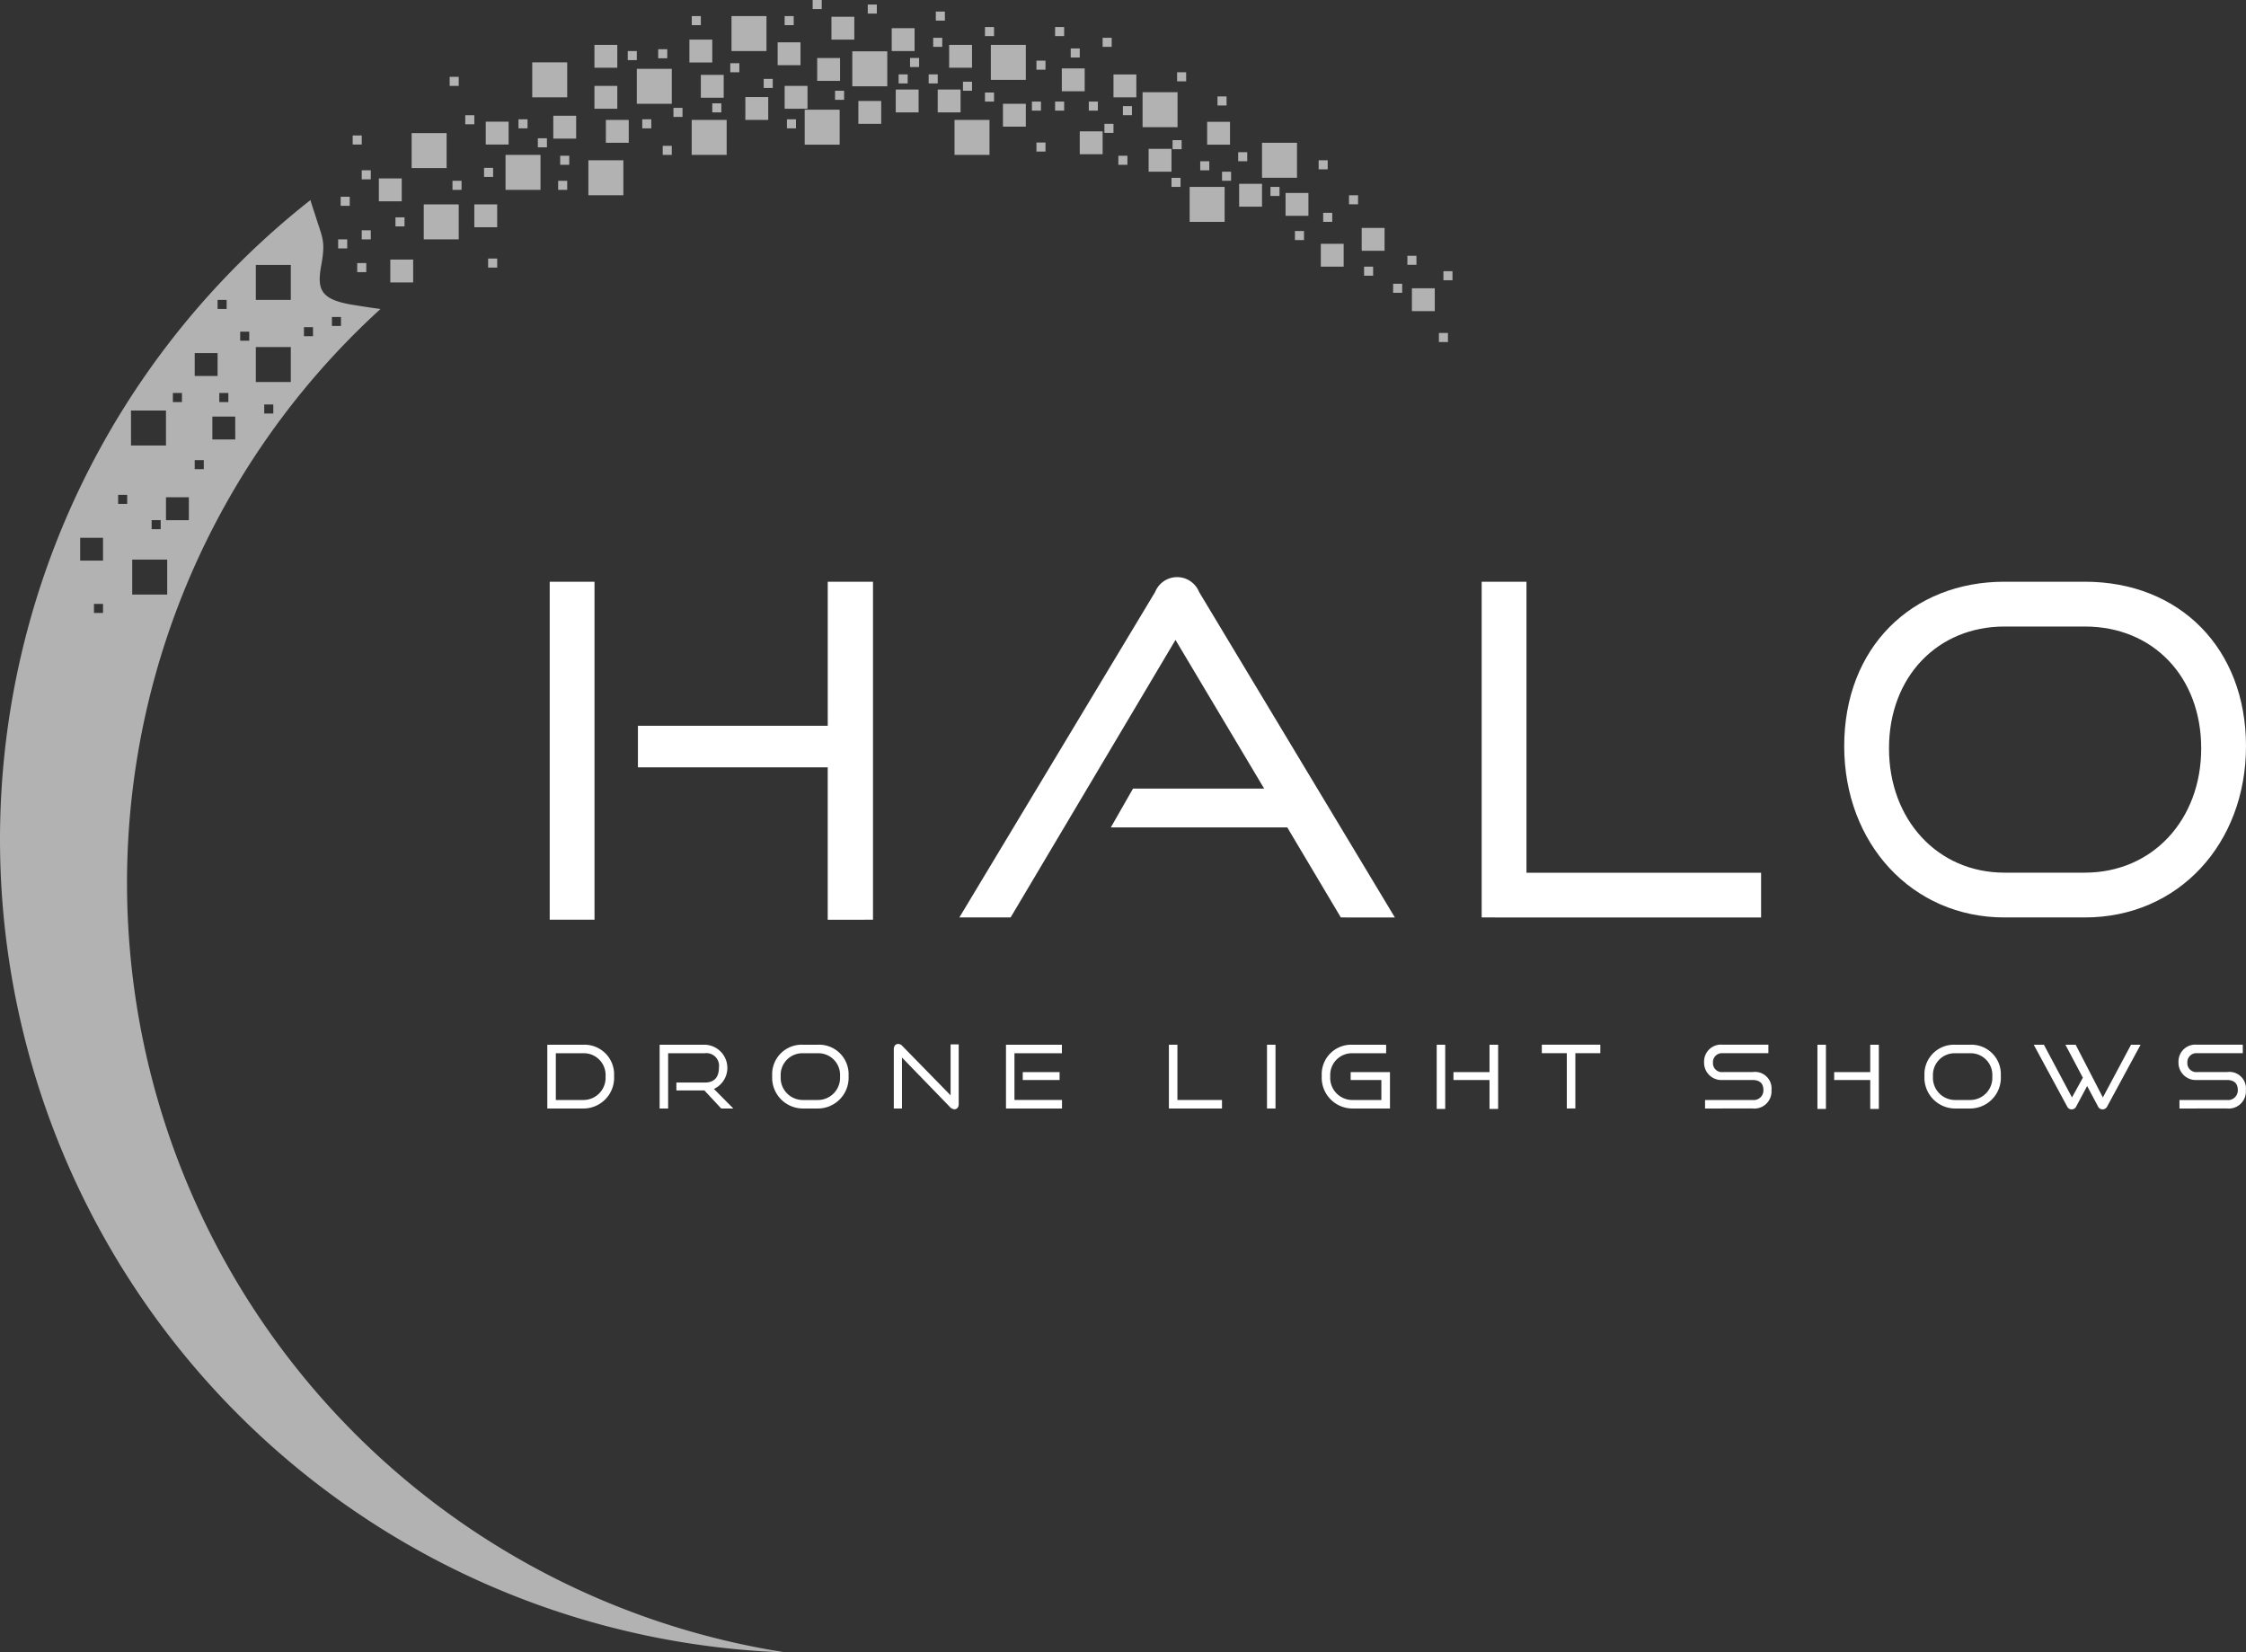 <?xml version="1.0" encoding="UTF-8"?>
<svg xmlns="http://www.w3.org/2000/svg" width="277.108" height="203.896" viewBox="0 0 277.108 203.896">
  <rect x="0" y="0" width="277.108" height="203.896" fill="#333333" stroke="none"/>
  <g id="Gruppe_4802" data-name="Gruppe 4802" transform="translate(-1034 -141.328)">
    <path id="Pfad_3418" data-name="Pfad 3418" d="M168.387,329.324v-7.87h4.481a3.653,3.653,0,0,1,3.756,3.854,3.789,3.789,0,0,1-3.756,4.016Zm4.481-1.05a2.739,2.739,0,0,0,2.706-2.912,2.687,2.687,0,0,0-2.706-2.858h-3.431v5.77Z" transform="translate(933.139 -51.218)" fill="#fff"></path>
    <path id="Pfad_3419" data-name="Pfad 3419" d="M210.541,329.324l-2.078-2.23H205.01v-.974h3.518c1.147,0,1.732-.638,1.732-1.851a1.555,1.555,0,0,0-1.732-1.765h-4.536v6.82h-1.05v-7.87h5.585a2.861,2.861,0,0,1,1.115,5.455l2.392,2.414Z" transform="translate(912.441 -51.218)" fill="#fff"></path>
    <path id="Pfad_3420" data-name="Pfad 3420" d="M241.334,329.324a3.8,3.8,0,0,1-3.756-4.016,3.641,3.641,0,0,1,3.756-3.854h1.884A3.64,3.64,0,0,1,247,325.308a3.794,3.794,0,0,1-3.778,4.016Zm1.884-1.05a2.737,2.737,0,0,0,2.728-2.912,2.679,2.679,0,0,0-2.728-2.858h-1.884a2.681,2.681,0,0,0-2.706,2.858,2.733,2.733,0,0,0,2.706,2.912Z" transform="translate(891.695 -51.218)" fill="#fff"></path>
    <path id="Pfad_3421" data-name="Pfad 3421" d="M276,322.89v6.289h-1.007v-7.317c0-.4.217-.65.552-.65a.708.708,0,0,1,.5.249L282,327.555v-6.289H283v7.371c0,.4-.227.639-.53.639a.8.8,0,0,1-.541-.271Z" transform="translate(869.283 -51.073)" fill="#fff"></path>
    <path id="Pfad_3422" data-name="Pfad 3422" d="M309.5,329.324v-7.87H316.4v1.05h-5.856v5.769h5.867v1.05Zm2.067-4.492h4.546v.974h-4.546Z" transform="translate(848.617 -51.218)" fill="#fff"></path>
    <path id="Pfad_3423" data-name="Pfad 3423" d="M359.628,329.324v-7.87h1.05v6.82h5.5v1.05Z" transform="translate(818.589 -51.218)" fill="#fff"></path>
    <rect id="Rechteck_1272" data-name="Rechteck 1272" width="1.05" height="7.87" transform="translate(1190.32 270.236)" fill="#fff"></rect>
    <path id="Pfad_3424" data-name="Pfad 3424" d="M410.412,329.324a3.8,3.8,0,0,1-3.756-4.016,3.641,3.641,0,0,1,3.756-3.853H414.6v1.05h-4.189a2.681,2.681,0,0,0-2.706,2.858,2.733,2.733,0,0,0,2.706,2.912h3.6v-2.468h-3.788v-.974h4.849v4.492Z" transform="translate(790.42 -51.218)" fill="#fff"></path>
    <path id="Pfad_3425" data-name="Pfad 3425" d="M442.021,321.454h1.05v7.924h-1.05Zm6.516,7.924v-3.572h-4.449v-.974h4.449v-3.377H449.6v7.924Z" transform="translate(769.237 -51.218)" fill="#fff"></path>
    <path id="Pfad_3426" data-name="Pfad 3426" d="M477.447,329.324V322.5h-3.085v-1.05h7.22v1.05H478.5v6.82Z" transform="translate(749.865 -51.218)" fill="#fff"></path>
    <path id="Pfad_3427" data-name="Pfad 3427" d="M524.4,329.324v-1.05h5.856a1.194,1.194,0,0,0,1.342-1.245c0-.812-.476-1.223-1.342-1.223h-3.68a2.135,2.135,0,0,1-2.295-2.2,2.087,2.087,0,0,1,2.316-2.154h5.618v1.05h-5.618a1.112,1.112,0,0,0-1.223,1.169,1.1,1.1,0,0,0,1.212,1.158h3.67a2.043,2.043,0,0,1,2.338,2.241,2.116,2.116,0,0,1-2.338,2.251Z" transform="translate(719.967 -51.218)" fill="#fff"></path>
    <path id="Pfad_3428" data-name="Pfad 3428" d="M559.156,321.454h1.05v7.924h-1.05Zm6.516,7.924v-3.572h-4.449v-.974h4.449v-3.377h1.061v7.924Z" transform="translate(699.075 -51.218)" fill="#fff"></path>
    <path id="Pfad_3429" data-name="Pfad 3429" d="M595.848,329.324a3.8,3.8,0,0,1-3.756-4.016,3.641,3.641,0,0,1,3.756-3.854h1.884a3.64,3.64,0,0,1,3.778,3.854,3.794,3.794,0,0,1-3.778,4.016Zm1.884-1.05a2.737,2.737,0,0,0,2.728-2.912,2.679,2.679,0,0,0-2.728-2.858h-1.884a2.681,2.681,0,0,0-2.706,2.858,2.733,2.733,0,0,0,2.706,2.912Z" transform="translate(679.347 -51.218)" fill="#fff"></path>
    <path id="Pfad_3430" data-name="Pfad 3430" d="M632.295,326.553l-1.363,2.544a.6.6,0,0,1-.541.335.591.591,0,0,1-.552-.335l-4.135-7.643h1.255l3.464,6.506,1.343-2.435-2.154-4.07h1.266l3.356,6.506,3.475-6.506h1.179l-4.135,7.643a.638.638,0,0,1-.552.335.6.6,0,0,1-.552-.335Z" transform="translate(659.214 -51.218)" fill="#fff"></path>
    <path id="Pfad_3431" data-name="Pfad 3431" d="M670.364,329.324v-1.05h5.856a1.194,1.194,0,0,0,1.342-1.245c0-.812-.476-1.223-1.342-1.223H672.54a2.135,2.135,0,0,1-2.295-2.2,2.087,2.087,0,0,1,2.316-2.154h5.618v1.05h-5.618a1.112,1.112,0,0,0-1.223,1.169,1.1,1.1,0,0,0,1.212,1.158h3.67a2.043,2.043,0,0,1,2.338,2.241,2.116,2.116,0,0,1-2.338,2.251Z" transform="translate(632.534 -51.218)" fill="#fff"></path>
    <path id="Pfad_3432" data-name="Pfad 3432" d="M169.129,178.995h5.527V220.7h-5.527Zm34.3,41.71V201.9H180.012v-5.128h23.419V178.995h5.584V220.7Z" transform="translate(932.694 34.112)" fill="#fff"></path>
    <path id="Pfad_3433" data-name="Pfad 3433" d="M342.226,219.568l-6.61-11.111H313.849l2.735-4.786h16.183l-10.941-18.348-20.342,34.245H295.16L319.32,179.4a2.92,2.92,0,0,1,5.413,0l24.16,40.171Z" transform="translate(857.204 34.964)" fill="#fff"></path>
    <path id="Pfad_3434" data-name="Pfad 3434" d="M455.859,220.42V179h5.527v35.9h28.946v5.527Z" transform="translate(760.948 34.112)" fill="#fff"></path>
    <path id="Pfad_3435" data-name="Pfad 3435" d="M587.167,220.42c-11.4,0-19.772-9.117-19.772-21.14,0-12.194,8.376-20.285,19.772-20.285h9.915c11.738,0,19.886,8.262,19.886,20.285s-8.319,21.14-19.886,21.14Zm9.915-5.527c8.376,0,14.359-6.552,14.359-15.327,0-8.832-5.926-15.043-14.359-15.043h-9.915c-8.205,0-14.245,6.154-14.245,15.043,0,8.775,5.983,15.327,14.245,15.327Z" transform="translate(694.14 34.112)" fill="#fff"></path>
    <rect id="Rechteck_1273" data-name="Rechteck 1273" width="4.315" height="4.315" transform="translate(1084.788 157.752)" fill="#b3b2b2"></rect>
    <rect id="Rechteck_1274" data-name="Rechteck 1274" width="4.315" height="4.315" transform="translate(1086.282 166.547)" fill="#b3b2b2"></rect>
    <rect id="Rechteck_1275" data-name="Rechteck 1275" width="4.315" height="4.315" transform="translate(1096.372 160.44)" fill="#b3b2b2"></rect>
    <rect id="Rechteck_1276" data-name="Rechteck 1276" width="4.315" height="4.315" transform="translate(1099.666 149.022)" fill="#b3b2b2"></rect>
    <rect id="Rechteck_1277" data-name="Rechteck 1277" width="4.315" height="4.315" transform="translate(1106.595 161.104)" fill="#b3b2b2"></rect>
    <rect id="Rechteck_1278" data-name="Rechteck 1278" width="4.315" height="4.315" transform="translate(1112.569 149.819)" fill="#b3b2b2"></rect>
    <rect id="Rechteck_1279" data-name="Rechteck 1279" width="4.315" height="4.315" transform="translate(1119.34 156.125)" fill="#b3b2b2"></rect>
    <rect id="Rechteck_1280" data-name="Rechteck 1280" width="4.315" height="4.315" transform="translate(1124.252 143.313)" fill="#b3b2b2"></rect>
    <rect id="Rechteck_1281" data-name="Rechteck 1281" width="4.315" height="4.315" transform="translate(1133.281 154.864)" fill="#b3b2b2"></rect>
    <rect id="Rechteck_1282" data-name="Rechteck 1282" width="4.315" height="4.315" transform="translate(1139.156 147.661)" fill="#b3b2b2"></rect>
    <rect id="Rechteck_1283" data-name="Rechteck 1283" width="4.315" height="4.315" transform="translate(1156.249 146.865)" fill="#b3b2b2"></rect>
    <rect id="Rechteck_1284" data-name="Rechteck 1284" width="4.315" height="4.315" transform="translate(1151.768 156.125)" fill="#b3b2b2"></rect>
    <rect id="Rechteck_1285" data-name="Rechteck 1285" width="4.315" height="4.315" transform="translate(1174.969 152.706)" fill="#b3b2b2"></rect>
    <rect id="Rechteck_1286" data-name="Rechteck 1286" width="4.315" height="4.315" transform="translate(1180.778 164.39)" fill="#b3b2b2"></rect>
    <rect id="Rechteck_1287" data-name="Rechteck 1287" width="4.315" height="4.315" transform="translate(1189.706 158.947)" fill="#b3b2b2"></rect>
    <rect id="Rechteck_1288" data-name="Rechteck 1288" width="2.821" height="2.821" transform="translate(1092.521 166.547)" fill="#b3b2b2"></rect>
    <rect id="Rechteck_1289" data-name="Rechteck 1289" width="2.821" height="2.821" transform="translate(1093.932 156.341)" fill="#b3b2b2"></rect>
    <rect id="Rechteck_1290" data-name="Rechteck 1290" width="2.821" height="2.821" transform="translate(1102.263 155.611)" fill="#b3b2b2"></rect>
    <rect id="Rechteck_1291" data-name="Rechteck 1291" width="2.821" height="2.821" transform="translate(1108.752 156.125)" fill="#b3b2b2"></rect>
    <rect id="Rechteck_1292" data-name="Rechteck 1292" width="2.821" height="2.821" transform="translate(1107.341 146.865)" fill="#b3b2b2"></rect>
    <rect id="Rechteck_1293" data-name="Rechteck 1293" width="2.821" height="2.821" transform="translate(1119.058 146.217)" fill="#b3b2b2"></rect>
    <rect id="Rechteck_1294" data-name="Rechteck 1294" width="2.821" height="2.821" transform="translate(1125.962 153.304)" fill="#b3b2b2"></rect>
    <rect id="Rechteck_1295" data-name="Rechteck 1295" width="2.821" height="2.821" transform="translate(1130.808 151.927)" fill="#b3b2b2"></rect>
    <rect id="Rechteck_1296" data-name="Rechteck 1296" width="2.821" height="2.821" transform="translate(1129.945 146.55)" fill="#b3b2b2"></rect>
    <rect id="Rechteck_1297" data-name="Rechteck 1297" width="2.821" height="2.821" transform="translate(1136.583 143.396)" fill="#b3b2b2"></rect>
    <rect id="Rechteck_1298" data-name="Rechteck 1298" width="2.821" height="2.821" transform="translate(1139.902 153.786)" fill="#b3b2b2"></rect>
    <rect id="Rechteck_1299" data-name="Rechteck 1299" width="2.821" height="2.821" transform="translate(1144.018 144.807)" fill="#b3b2b2"></rect>
    <rect id="Rechteck_1300" data-name="Rechteck 1300" width="2.821" height="2.821" transform="translate(1144.516 152.375)" fill="#b3b2b2"></rect>
    <rect id="Rechteck_1301" data-name="Rechteck 1301" width="2.821" height="2.821" transform="translate(1151.105 146.865)" fill="#b3b2b2"></rect>
    <rect id="Rechteck_1302" data-name="Rechteck 1302" width="2.821" height="2.821" transform="translate(1157.743 154.134)" fill="#b3b2b2"></rect>
    <rect id="Rechteck_1303" data-name="Rechteck 1303" width="2.821" height="2.821" transform="translate(1165.006 149.769)" fill="#b3b2b2"></rect>
    <rect id="Rechteck_1304" data-name="Rechteck 1304" width="2.821" height="2.821" transform="translate(1167.219 157.536)" fill="#b3b2b2"></rect>
    <rect id="Rechteck_1305" data-name="Rechteck 1305" width="2.821" height="2.821" transform="translate(1171.379 150.516)" fill="#b3b2b2"></rect>
    <rect id="Rechteck_1306" data-name="Rechteck 1306" width="2.821" height="2.821" transform="translate(1175.716 159.693)" fill="#b3b2b2"></rect>
    <rect id="Rechteck_1307" data-name="Rechteck 1307" width="2.821" height="2.821" transform="translate(1182.935 156.358)" fill="#b3b2b2"></rect>
    <rect id="Rechteck_1308" data-name="Rechteck 1308" width="2.821" height="2.821" transform="translate(1186.885 164.008)" fill="#b3b2b2"></rect>
    <rect id="Rechteck_1309" data-name="Rechteck 1309" width="2.821" height="2.821" transform="translate(1192.61 165.137)" fill="#b3b2b2"></rect>
    <rect id="Rechteck_1310" data-name="Rechteck 1310" width="2.821" height="2.821" transform="translate(1196.959 171.41)" fill="#b3b2b2"></rect>
    <rect id="Rechteck_1311" data-name="Rechteck 1311" width="2.821" height="2.821" transform="translate(1202.004 169.452)" fill="#b3b2b2"></rect>
    <rect id="Rechteck_1312" data-name="Rechteck 1312" width="2.821" height="2.821" transform="translate(1208.199 176.898)" fill="#b3b2b2"></rect>
    <rect id="Rechteck_1313" data-name="Rechteck 1313" width="2.821" height="2.821" transform="translate(1080.744 163.345)" fill="#b3b2b2"></rect>
    <rect id="Rechteck_1314" data-name="Rechteck 1314" width="2.821" height="2.821" transform="translate(1082.155 173.357)" fill="#b3b2b2"></rect>
    <rect id="Rechteck_1315" data-name="Rechteck 1315" width="2.821" height="2.821" transform="translate(1120.469 150.566)" fill="#b3b2b2"></rect>
    <rect id="Rechteck_1316" data-name="Rechteck 1316" width="2.821" height="2.821" transform="translate(1134.824 148.486)" fill="#b3b2b2"></rect>
    <rect id="Rechteck_1317" data-name="Rechteck 1317" width="2.821" height="2.821" transform="translate(1107.341 151.926)" fill="#b3b2b2"></rect>
    <rect id="Rechteck_1318" data-name="Rechteck 1318" width="2.821" height="2.821" transform="translate(1149.694 152.375)" fill="#b3b2b2"></rect>
    <rect id="Rechteck_1319" data-name="Rechteck 1319" width="1.118" height="1.118" transform="translate(1082.791 168.146)" fill="#b3b2b2"></rect>
    <rect id="Rechteck_1320" data-name="Rechteck 1320" width="1.118" height="1.118" transform="translate(1089.827 163.638)" fill="#b3b2b2"></rect>
    <rect id="Rechteck_1321" data-name="Rechteck 1321" width="1.118" height="1.118" transform="translate(1091.404 155.544)" fill="#b3b2b2"></rect>
    <rect id="Rechteck_1322" data-name="Rechteck 1322" width="1.117" height="1.118" transform="translate(1093.722 162.039)" fill="#b3b2b2"></rect>
    <rect id="Rechteck_1323" data-name="Rechteck 1323" width="1.118" height="1.118" transform="translate(1100.36 158.388)" fill="#b3b2b2"></rect>
    <rect id="Rechteck_1324" data-name="Rechteck 1324" width="1.118" height="1.117" transform="translate(1097.97 156.048)" fill="#b3b2b2"></rect>
    <rect id="Rechteck_1325" data-name="Rechteck 1325" width="1.118" height="1.118" transform="translate(1103.115 160.545)" fill="#b3b2b2"></rect>
    <rect id="Rechteck_1326" data-name="Rechteck 1326" width="1.118" height="1.118" transform="translate(1102.863 163.637)" fill="#b3b2b2"></rect>
    <rect id="Rechteck_1327" data-name="Rechteck 1327" width="1.118" height="1.118" transform="translate(1078.631 169.745)" fill="#b3b2b2"></rect>
    <rect id="Rechteck_1328" data-name="Rechteck 1328" width="1.117" height="1.117" transform="translate(1113.239 156.048)" fill="#b3b2b2"></rect>
    <rect id="Rechteck_1329" data-name="Rechteck 1329" width="1.118" height="1.118" transform="translate(1115.766 159.323)" fill="#b3b2b2"></rect>
    <rect id="Rechteck_1330" data-name="Rechteck 1330" width="1.118" height="1.118" transform="translate(1115.208 147.401)" fill="#b3b2b2"></rect>
    <rect id="Rechteck_1331" data-name="Rechteck 1331" width="1.118" height="1.118" transform="translate(1111.451 147.628)" fill="#b3b2b2"></rect>
    <rect id="Rechteck_1332" data-name="Rechteck 1332" width="1.118" height="1.118" transform="translate(1117.089 154.637)" fill="#b3b2b2"></rect>
    <rect id="Rechteck_1333" data-name="Rechteck 1333" width="1.117" height="1.117" transform="translate(1121.88 154.079)" fill="#b3b2b2"></rect>
    <rect id="Rechteck_1334" data-name="Rechteck 1334" width="1.118" height="1.118" transform="translate(1124.1 149.127)" fill="#b3b2b2"></rect>
    <rect id="Rechteck_1335" data-name="Rechteck 1335" width="1.118" height="1.117" transform="translate(1128.224 151.063)" fill="#b3b2b2"></rect>
    <rect id="Rechteck_1336" data-name="Rechteck 1336" width="1.117" height="1.117" transform="translate(1131.09 156.048)" fill="#b3b2b2"></rect>
    <rect id="Rechteck_1337" data-name="Rechteck 1337" width="1.117" height="1.117" transform="translate(1130.808 143.313)" fill="#b3b2b2"></rect>
    <rect id="Rechteck_1338" data-name="Rechteck 1338" width="1.118" height="1.117" transform="translate(1134.265 141.328)" fill="#b3b2b2"></rect>
    <rect id="Rechteck_1339" data-name="Rechteck 1339" width="1.118" height="1.117" transform="translate(1119.351 143.313)" fill="#b3b2b2"></rect>
    <rect id="Rechteck_1340" data-name="Rechteck 1340" width="1.117" height="1.118" transform="translate(1141.064 141.886)" fill="#b3b2b2"></rect>
    <rect id="Rechteck_1341" data-name="Rechteck 1341" width="1.118" height="1.118" transform="translate(1146.281 148.48)" fill="#b3b2b2"></rect>
    <rect id="Rechteck_1342" data-name="Rechteck 1342" width="1.117" height="1.118" transform="translate(1137.026 152.527)" fill="#b3b2b2"></rect>
    <rect id="Rechteck_1343" data-name="Rechteck 1343" width="1.118" height="1.118" transform="translate(1144.87 150.505)" fill="#b3b2b2"></rect>
    <rect id="Rechteck_1344" data-name="Rechteck 1344" width="1.117" height="1.117" transform="translate(1149.135 145.991)" fill="#b3b2b2"></rect>
    <rect id="Rechteck_1345" data-name="Rechteck 1345" width="1.118" height="1.118" transform="translate(1148.576 150.505)" fill="#b3b2b2"></rect>
    <rect id="Rechteck_1346" data-name="Rechteck 1346" width="1.117" height="1.117" transform="translate(1152.809 151.409)" fill="#b3b2b2"></rect>
    <rect id="Rechteck_1347" data-name="Rechteck 1347" width="1.118" height="1.118" transform="translate(1155.524 152.745)" fill="#b3b2b2"></rect>
    <rect id="Rechteck_1348" data-name="Rechteck 1348" width="1.117" height="1.118" transform="translate(1161.875 148.812)" fill="#b3b2b2"></rect>
    <rect id="Rechteck_1349" data-name="Rechteck 1349" width="1.118" height="1.118" transform="translate(1161.316 153.862)" fill="#b3b2b2"></rect>
    <rect id="Rechteck_1350" data-name="Rechteck 1350" width="1.118" height="1.118" transform="translate(1164.176 153.862)" fill="#b3b2b2"></rect>
    <rect id="Rechteck_1351" data-name="Rechteck 1351" width="1.118" height="1.118" transform="translate(1168.336 153.862)" fill="#b3b2b2"></rect>
    <rect id="Rechteck_1352" data-name="Rechteck 1352" width="1.118" height="1.118" transform="translate(1172.541 154.421)" fill="#b3b2b2"></rect>
    <rect id="Rechteck_1353" data-name="Rechteck 1353" width="1.118" height="1.118" transform="translate(1170.261 156.606)" fill="#b3b2b2"></rect>
    <rect id="Rechteck_1354" data-name="Rechteck 1354" width="1.117" height="1.118" transform="translate(1178.67 158.62)" fill="#b3b2b2"></rect>
    <rect id="Rechteck_1355" data-name="Rechteck 1355" width="1.118" height="1.118" transform="translate(1182.083 161.226)" fill="#b3b2b2"></rect>
    <rect id="Rechteck_1356" data-name="Rechteck 1356" width="1.117" height="1.117" transform="translate(1186.764 160.108)" fill="#b3b2b2"></rect>
    <rect id="Rechteck_1357" data-name="Rechteck 1357" width="1.117" height="1.117" transform="translate(1184.772 162.515)" fill="#b3b2b2"></rect>
    <rect id="Rechteck_1358" data-name="Rechteck 1358" width="1.117" height="1.117" transform="translate(1190.746 164.39)" fill="#b3b2b2"></rect>
    <rect id="Rechteck_1359" data-name="Rechteck 1359" width="1.117" height="1.118" transform="translate(1193.767 169.833)" fill="#b3b2b2"></rect>
    <rect id="Rechteck_1360" data-name="Rechteck 1360" width="1.118" height="1.117" transform="translate(1197.252 167.588)" fill="#b3b2b2"></rect>
    <rect id="Rechteck_1361" data-name="Rechteck 1361" width="1.117" height="1.117" transform="translate(1200.438 165.419)" fill="#b3b2b2"></rect>
    <rect id="Rechteck_1362" data-name="Rechteck 1362" width="1.118" height="1.118" transform="translate(1202.297 174.231)" fill="#b3b2b2"></rect>
    <rect id="Rechteck_1363" data-name="Rechteck 1363" width="1.117" height="1.117" transform="translate(1207.641 172.887)" fill="#b3b2b2"></rect>
    <rect id="Rechteck_1364" data-name="Rechteck 1364" width="1.118" height="1.118" transform="translate(1205.882 176.339)" fill="#b3b2b2"></rect>
    <rect id="Rechteck_1365" data-name="Rechteck 1365" width="1.118" height="1.118" transform="translate(1212.088 174.79)" fill="#b3b2b2"></rect>
    <rect id="Rechteck_1366" data-name="Rechteck 1366" width="1.118" height="1.118" transform="translate(1211.53 182.413)" fill="#b3b2b2"></rect>
    <rect id="Rechteck_1367" data-name="Rechteck 1367" width="1.118" height="1.117" transform="translate(1149.461 142.755)" fill="#b3b2b2"></rect>
    <rect id="Rechteck_1368" data-name="Rechteck 1368" width="1.118" height="1.118" transform="translate(1155.524 144.663)" fill="#b3b2b2"></rect>
    <rect id="Rechteck_1369" data-name="Rechteck 1369" width="1.118" height="1.118" transform="translate(1164.176 144.663)" fill="#b3b2b2"></rect>
    <rect id="Rechteck_1370" data-name="Rechteck 1370" width="1.117" height="1.118" transform="translate(1166.102 147.307)" fill="#b3b2b2"></rect>
    <rect id="Rechteck_1371" data-name="Rechteck 1371" width="1.118" height="1.117" transform="translate(1170.04 145.991)" fill="#b3b2b2"></rect>
    <rect id="Rechteck_1372" data-name="Rechteck 1372" width="1.118" height="1.118" transform="translate(1179.229 150.245)" fill="#b3b2b2"></rect>
    <rect id="Rechteck_1373" data-name="Rechteck 1373" width="1.118" height="1.118" transform="translate(1184.213 153.226)" fill="#b3b2b2"></rect>
    <rect id="Rechteck_1374" data-name="Rechteck 1374" width="1.118" height="1.117" transform="translate(1196.693 161.104)" fill="#b3b2b2"></rect>
    <rect id="Rechteck_1375" data-name="Rechteck 1375" width="1.118" height="1.117" transform="translate(1178.537 163.273)" fill="#b3b2b2"></rect>
    <rect id="Rechteck_1376" data-name="Rechteck 1376" width="1.118" height="1.118" transform="translate(1171.982 160.545)" fill="#b3b2b2"></rect>
    <rect id="Rechteck_1377" data-name="Rechteck 1377" width="1.117" height="1.117" transform="translate(1161.875 158.914)" fill="#b3b2b2"></rect>
    <rect id="Rechteck_1378" data-name="Rechteck 1378" width="1.118" height="1.118" transform="translate(1078.631 162.338)" fill="#b3b2b2"></rect>
    <rect id="Rechteck_1379" data-name="Rechteck 1379" width="1.118" height="1.117" transform="translate(1089.479 150.809)" fill="#b3b2b2"></rect>
    <rect id="Rechteck_1380" data-name="Rechteck 1380" width="1.118" height="1.118" transform="translate(1077.513 158.045)" fill="#b3b2b2"></rect>
    <rect id="Rechteck_1381" data-name="Rechteck 1381" width="1.118" height="1.117" transform="translate(1094.225 173.23)" fill="#b3b2b2"></rect>
    <rect id="Rechteck_1382" data-name="Rechteck 1382" width="1.118" height="1.118" transform="translate(1076.031 165.607)" fill="#b3b2b2"></rect>
    <rect id="Rechteck_1383" data-name="Rechteck 1383" width="1.118" height="1.117" transform="translate(1075.721 170.862)" fill="#b3b2b2"></rect>
    <rect id="Rechteck_1384" data-name="Rechteck 1384" width="1.118" height="1.118" transform="translate(1078.072 173.789)" fill="#b3b2b2"></rect>
    <path id="Pfad_3436" data-name="Pfad 3436" d="M15.938,152.955A95.816,95.816,0,0,1,46.95,75c-1.13-.142-2.288-.328-3.437-.514-4.1-.664-4.4-1.991-3.867-4.935s.133-3.3-.664-5.858c-.207-.667-.46-1.353-.68-2.131A100.384,100.384,0,0,0,96.977,240.772a96.022,96.022,0,0,1-81.039-87.816m25.014-76.97h1.117V77.1H40.952ZM33.722,87.9H32.6V86.784h1.118ZM37.5,77.242h1.118v1.118H37.5Zm-5.936-7.673h4.315v4.315H31.564Zm0,10.129h4.315v4.315H31.564Zm-1.93-1.9h1.118v1.117H29.634Zm-9.006,32.444H16.313v-4.315h4.315Zm-1.92-9.188h1.118v1.117H18.708ZM29.025,91.1H26.2V88.278h2.821Zm-.852-4.614H27.056V85.368h1.117Zm-1.328-12.6h1.118V75H26.846Zm-2.821,6.561h2.821v2.821H24.024Zm0,13.2h1.118v1.117H24.024Zm-.725,7.413H20.479V98.235H23.3ZM21.33,85.368h1.118v1.118H21.33Zm-5.167,2.163h4.315v4.315H16.164Zm-3.452,24.976H11.594V111.39h1.118Zm0-6.455H9.891v-2.821h2.821Zm1.864-8.115h1.118v1.117H14.576Z" transform="translate(1034 104.452)" fill="#b3b2b2"></path>
  </g>
</svg>
